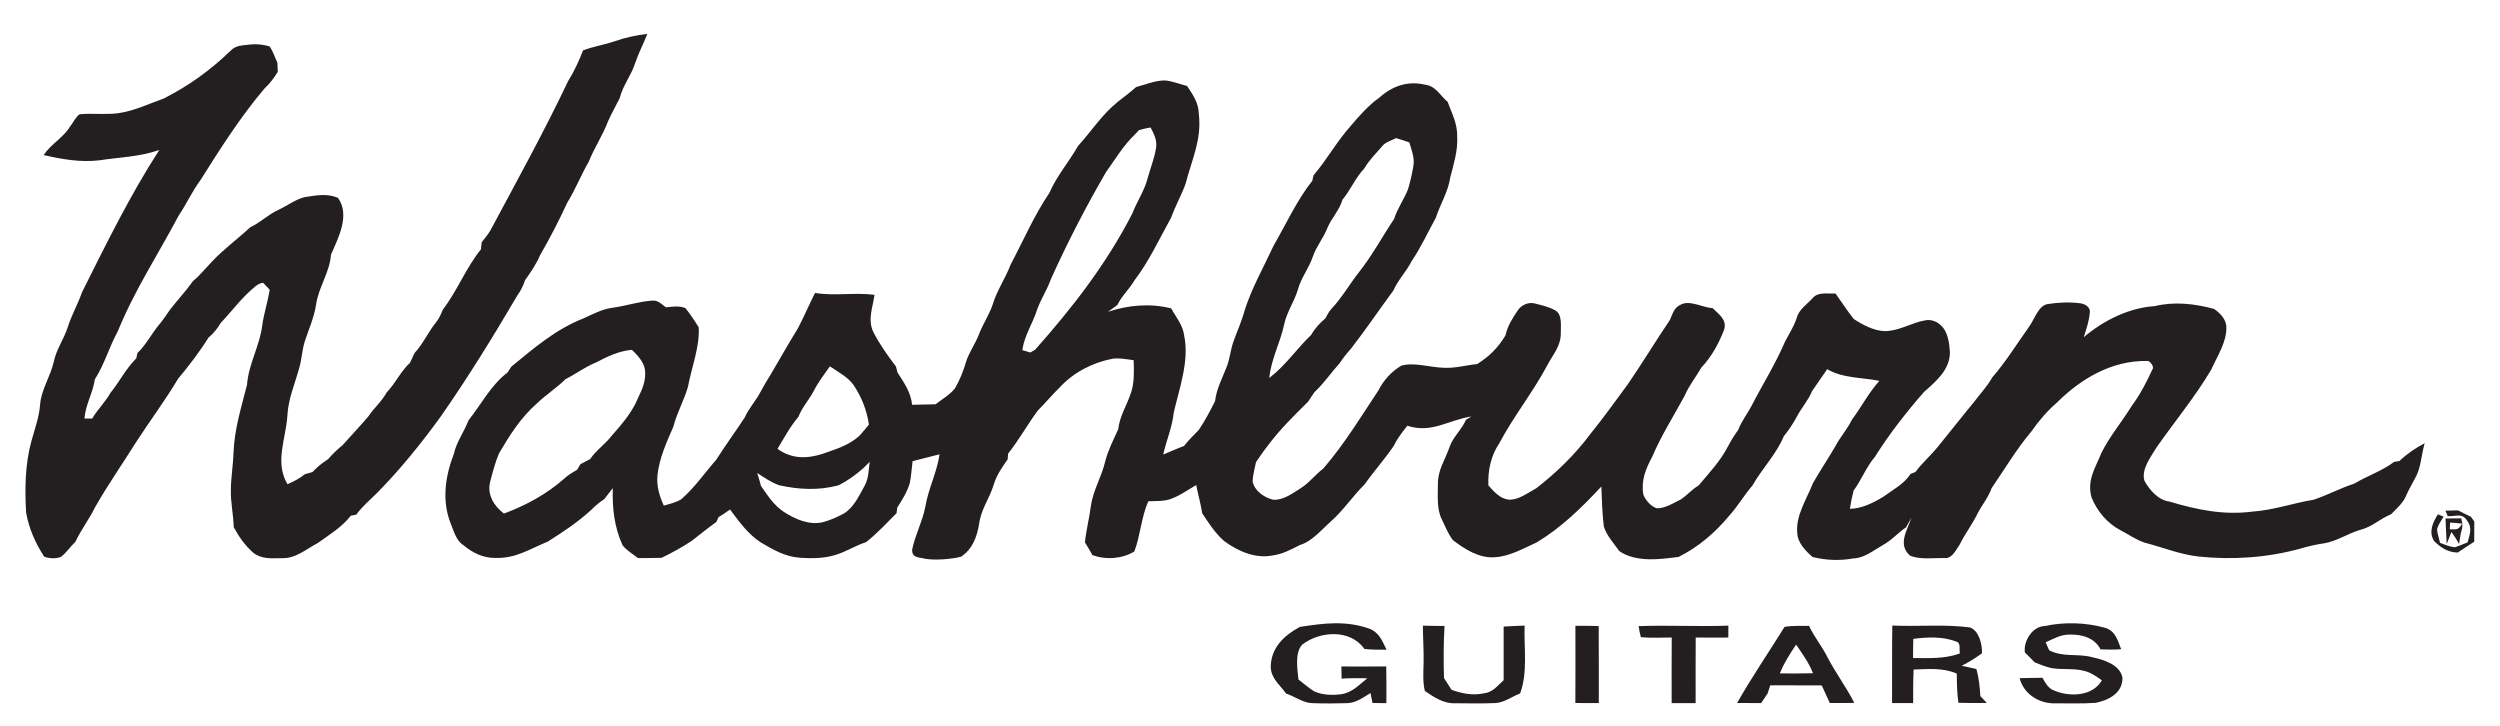 <?xml version="1.0" encoding="UTF-8" standalone="no"?>
<!DOCTYPE svg PUBLIC "-//W3C//DTD SVG 1.1//EN" "http://www.w3.org/Graphics/SVG/1.1/DTD/svg11.dtd">
<svg xmlns="http://www.w3.org/2000/svg" version="1.1" viewBox="0 0 878 255" width="878.0pt" height="255.0pt">
<path d="M 0.00 0.00 L 878.00 0.00 L 878.00 255.00 L 0.00 255.00 L 0.00 0.00 Z" fill="#ffffff" />
<path d="M 227.35 11.89 C 226.02 15.34 224.27 18.58 223.09 22.09 C 221.71 26.52 218.74 29.95 217.63 34.50 C 216.31 37.18 214.78 39.77 213.58 42.51 C 211.73 47.51 208.71 51.87 206.75 56.83 C 204.01 61.53 202.09 66.55 199.22 71.18 C 196.34 77.47 193.14 83.58 189.70 89.59 C 188.32 92.76 186.43 95.59 184.41 98.39 C 183.74 100.38 182.94 102.01 181.72 103.72 C 173.28 118.09 164.13 132.96 154.56 146.60 C 147.72 156.00 140.46 164.99 132.27 173.27 C 129.77 175.69 127.19 177.93 125.11 180.75 C 124.48 180.87 123.84 181.00 123.21 181.12 C 120.15 185.03 115.81 187.71 111.70 190.64 C 107.61 192.82 103.80 196.22 99.03 196.03 C 95.33 196.04 92.05 196.51 88.92 194.10 C 86.05 191.56 83.89 188.49 82.08 185.14 C 81.98 180.70 80.96 176.44 81.08 172.00 C 81.11 167.64 81.88 163.36 82.01 159.00 C 82.32 150.61 84.78 142.96 86.75 135.14 C 87.31 127.66 91.32 121.35 92.14 113.99 C 92.75 109.87 94.06 105.90 94.72 101.78 C 93.97 100.93 93.19 100.11 92.39 99.32 C 91.31 99.42 90.47 99.96 89.64 100.61 C 84.95 104.44 81.57 109.13 77.49 113.45 C 76.29 115.51 75.01 117.06 73.19 118.61 C 70.09 123.59 66.30 128.52 62.53 133.03 C 58.06 140.57 52.72 147.68 47.95 155.05 C 43.07 162.83 37.87 170.27 33.32 178.26 C 31.30 182.42 28.45 186.06 26.49 190.27 C 24.72 191.91 23.39 194.06 21.47 195.52 C 19.77 196.32 17.23 196.18 15.50 195.48 C 12.49 190.87 10.07 185.43 9.17 179.97 C 8.69 171.68 8.80 163.12 10.99 155.08 C 12.16 150.69 13.77 146.57 14.09 141.99 C 14.49 136.89 17.71 132.20 18.87 127.11 C 19.79 122.63 22.40 119.21 23.78 114.94 C 25.11 110.69 27.35 106.85 28.80 102.63 C 37.23 85.80 45.72 68.46 55.96 52.65 C 49.12 55.11 42.10 55.18 35.00 56.29 C 28.27 57.10 21.85 55.94 15.32 54.46 C 17.91 50.56 22.07 48.50 24.55 44.54 C 25.65 43.16 26.53 41.09 28.00 40.12 C 32.44 39.71 37.06 40.34 41.50 39.76 C 47.30 38.91 52.06 36.53 57.51 34.59 C 66.21 30.19 73.91 24.66 80.92 17.87 C 82.93 15.73 85.32 16.01 88.02 15.61 C 90.27 15.38 92.51 15.68 94.67 16.29 C 95.89 17.98 96.50 20.12 97.42 21.99 C 97.47 23.07 97.52 24.15 97.56 25.23 C 96.21 27.42 94.85 29.23 92.96 31.01 C 84.47 40.99 77.30 52.31 70.32 63.38 C 67.44 67.26 65.48 71.68 62.77 75.68 C 55.43 89.54 47.27 101.87 41.33 116.44 C 38.31 121.92 36.73 127.91 33.31 133.21 C 32.64 138.03 30.02 142.09 29.66 146.99 C 30.56 146.99 31.47 147.00 32.38 147.00 C 34.24 143.79 36.95 141.25 38.77 138.01 C 41.99 134.04 44.19 129.49 47.87 125.85 C 47.99 125.25 48.11 124.64 48.24 124.03 C 51.36 121.02 53.18 117.24 55.94 113.95 C 57.29 112.32 58.45 110.57 59.65 108.83 C 62.25 105.43 65.23 102.33 67.69 98.83 C 70.25 96.64 72.36 94.07 74.66 91.64 C 78.76 87.34 83.60 83.82 87.90 79.80 C 91.47 78.15 94.17 75.33 97.75 73.72 C 100.79 72.30 103.78 70.01 107.03 69.22 C 111.09 68.62 114.75 67.84 118.69 69.47 C 123.04 75.55 118.82 83.51 116.23 89.46 C 115.81 95.65 111.92 100.75 111.00 106.97 C 110.32 111.59 108.43 115.56 107.02 119.95 C 106.08 122.94 106.01 126.05 105.14 129.05 C 103.59 134.81 101.24 139.93 100.93 145.99 C 100.41 154.10 96.40 162.42 100.96 170.05 C 103.17 169.08 105.26 168.03 107.15 166.50 C 108.02 166.25 108.88 166.01 109.75 165.77 C 111.43 164.01 113.13 162.59 115.18 161.30 C 116.77 159.49 118.45 157.84 120.32 156.33 C 123.30 152.95 126.42 149.72 129.34 146.28 C 131.31 143.27 134.07 141.02 135.79 137.83 C 138.93 134.58 140.69 130.46 143.99 127.39 C 144.54 126.25 145.07 125.10 145.61 123.96 C 148.65 120.68 150.35 116.62 153.16 113.17 C 154.25 111.82 154.89 110.27 155.56 108.68 C 160.61 102.09 163.68 94.01 168.91 87.56 C 168.99 86.73 169.08 85.91 169.16 85.09 C 170.21 83.78 171.25 82.49 172.15 81.06 C 181.36 63.85 191.08 46.27 199.52 28.48 C 201.70 25.01 203.27 21.51 204.77 17.70 C 208.36 16.29 212.15 15.78 215.78 14.52 C 219.60 13.20 223.33 12.37 227.35 11.89 Z" fill="#231f20" />
<path d="M 409.03 28.25 C 411.70 28.43 414.31 29.56 416.90 30.19 C 418.97 33.30 420.94 36.11 421.03 40.01 C 422.10 49.12 418.55 56.06 416.37 64.57 C 414.90 68.63 412.75 72.38 411.29 76.45 C 407.12 83.96 403.64 91.60 398.42 98.47 C 396.63 101.56 393.96 103.89 392.42 107.12 C 391.33 107.92 390.24 108.72 389.14 109.50 C 396.18 107.13 404.08 106.44 411.33 108.31 C 413.14 111.64 415.42 114.06 415.90 117.97 C 417.73 126.75 414.16 136.47 412.22 144.90 C 411.70 150.04 409.63 154.62 408.53 159.63 C 410.97 158.66 413.33 157.53 415.81 156.64 C 417.39 154.61 419.23 152.85 421.01 151.00 C 423.18 147.73 425.01 144.37 426.74 140.85 C 427.25 136.45 429.27 132.85 430.83 128.79 C 431.95 125.93 432.14 122.93 433.17 120.02 C 434.47 116.33 436.10 112.83 437.11 109.02 C 439.70 100.92 443.79 93.86 447.31 86.23 C 451.69 78.66 455.45 70.36 460.89 63.47 C 461.03 62.84 461.17 62.20 461.31 61.57 C 465.99 56.09 469.49 49.68 474.33 44.27 C 477.31 40.76 480.58 37.00 484.36 34.34 C 488.90 30.25 494.27 28.32 500.37 29.72 C 504.29 30.16 505.58 33.38 508.41 35.77 C 509.93 39.89 511.87 43.43 511.76 47.98 C 512.03 53.02 510.54 57.53 509.33 62.33 C 508.58 67.41 505.85 71.56 504.29 76.43 C 501.47 81.56 499.06 86.85 495.77 91.70 C 493.92 95.38 491.00 98.28 489.34 102.05 C 484.33 108.83 479.64 115.80 474.46 122.46 C 473.02 124.06 471.69 125.72 470.51 127.52 C 467.44 130.90 464.98 134.63 461.63 137.73 C 460.88 138.87 460.12 140.00 459.35 141.13 C 454.49 145.93 449.44 150.87 445.37 156.37 C 443.84 158.28 442.48 160.30 441.10 162.32 C 440.66 164.52 439.99 166.82 439.91 169.06 C 440.57 172.37 443.89 174.67 446.97 175.47 C 450.33 175.89 453.88 173.34 456.59 171.59 C 459.73 169.70 461.79 166.79 464.69 164.61 C 472.09 156.04 477.88 146.51 484.11 137.09 C 485.90 133.54 488.75 130.39 492.18 128.40 C 496.72 127.13 502.34 129.06 507.01 129.16 C 511.13 129.38 514.75 128.26 518.80 127.85 C 523.08 125.13 526.09 122.17 528.71 117.82 C 529.44 114.51 531.17 111.75 533.05 108.99 C 534.23 107.12 536.84 105.98 538.98 106.57 C 541.35 107.16 543.92 107.73 546.06 108.93 C 548.76 110.26 548.12 114.39 548.15 116.90 C 548.22 121.62 545.43 124.38 543.37 128.36 C 538.31 137.83 531.55 146.26 526.55 155.68 C 523.59 160.05 522.50 165.27 522.72 170.49 C 524.77 172.72 526.72 175.12 529.95 175.48 C 533.33 175.63 536.61 173.05 539.51 171.50 C 546.55 166.05 553.15 159.64 558.48 152.49 C 563.10 146.80 567.41 140.73 571.77 134.84 C 576.83 127.45 581.47 119.76 586.48 112.35 C 587.40 110.34 587.88 108.08 590.08 107.10 C 593.22 105.14 598.03 108.05 601.49 108.23 C 603.64 110.42 606.59 112.21 605.52 115.77 C 603.67 120.59 601.11 125.31 597.52 129.07 C 595.62 132.42 593.19 135.36 591.67 138.95 C 587.84 146.06 583.42 152.95 580.26 160.40 C 578.01 164.64 576.28 168.75 577.14 173.67 C 577.83 175.60 579.94 178.03 581.96 178.52 C 584.92 178.50 587.82 176.64 590.44 175.33 C 592.58 173.84 594.28 171.83 596.56 170.49 C 600.29 166.04 604.08 162.09 606.82 156.85 C 607.90 154.77 609.14 152.81 610.50 150.91 C 611.59 148.03 613.42 145.66 614.90 142.99 C 618.86 135.27 623.56 127.84 626.96 119.84 C 628.37 117.21 629.96 114.75 630.92 111.89 C 631.78 108.57 634.49 107.07 636.83 104.46 C 638.62 102.47 642.23 103.21 644.65 103.10 C 646.77 106.06 648.77 109.15 651.02 112.01 C 654.20 114.11 658.13 116.20 662.02 116.29 C 667.37 116.18 671.23 113.29 676.28 112.48 C 678.21 112.12 680.35 112.92 681.69 114.33 C 684.14 116.48 684.62 120.69 684.82 123.76 C 684.77 129.92 679.93 133.92 675.69 137.68 C 669.39 144.90 663.59 152.32 658.47 160.44 C 655.40 164.08 653.76 168.49 650.98 172.31 C 650.42 174.42 650.01 176.54 649.68 178.70 C 653.85 178.64 657.98 176.57 661.47 174.43 C 665.03 171.79 668.55 170.14 671.01 166.42 C 671.57 166.20 672.12 165.99 672.68 165.78 C 675.10 162.50 678.21 159.90 680.73 156.71 C 684.95 151.57 689.01 146.32 693.26 141.20 C 695.38 138.29 697.89 135.80 699.63 132.62 C 704.46 127.04 708.42 120.63 712.70 114.61 C 714.57 112.10 715.90 107.03 719.47 106.74 C 723.16 106.17 727.15 106.03 730.84 106.55 C 732.51 106.87 734.31 108.01 733.92 109.96 C 733.67 112.84 732.68 115.69 731.81 118.43 C 738.70 112.57 747.60 108.11 756.73 107.51 C 763.69 105.83 770.72 106.65 777.55 108.48 C 779.66 109.89 781.95 112.24 781.89 114.97 C 782.07 120.04 778.61 125.26 776.59 129.81 C 770.83 139.51 763.79 147.97 757.35 157.17 C 755.41 160.47 751.91 164.80 753.13 168.84 C 754.90 172.09 758.02 175.68 761.94 176.16 C 771.52 179.02 780.92 180.99 790.97 179.68 C 798.37 179.19 805.20 176.72 812.46 175.52 C 817.36 173.93 821.89 171.44 826.83 169.85 C 831.41 167.09 836.57 165.42 840.82 162.21 C 841.45 162.10 842.07 162.00 842.70 161.90 C 845.40 159.31 848.23 157.41 851.54 155.67 C 850.30 159.96 850.29 164.44 848.08 168.14 C 847.05 170.13 845.91 172.04 845.02 174.10 C 844.02 176.62 841.61 178.69 839.74 180.61 C 835.91 182.14 833.15 185.01 829.09 186.03 C 824.68 187.28 820.57 190.15 816.13 190.83 C 813.33 191.21 810.63 191.89 807.92 192.67 C 796.31 195.85 784.15 196.71 772.19 195.46 C 765.53 194.73 759.54 192.20 753.12 190.56 C 750.17 189.56 747.46 187.63 744.68 186.20 C 740.02 183.73 736.58 179.60 734.56 174.76 C 732.84 168.60 735.87 164.39 738.06 158.98 C 740.91 153.20 745.27 148.12 748.57 142.68 C 751.52 138.74 753.88 134.21 755.92 129.74 C 756.76 128.89 755.01 126.57 754.03 126.77 C 741.73 126.56 730.89 132.93 722.40 141.38 C 719.04 144.27 716.00 147.81 713.48 151.45 C 708.26 157.64 703.99 164.81 699.44 171.48 C 698.27 174.78 696.06 177.34 694.48 180.43 C 692.64 184.22 690.05 187.53 688.20 191.33 C 686.98 193.07 685.54 196.25 683.04 195.97 C 679.21 195.92 674.43 196.61 670.85 195.18 C 666.31 191.25 669.83 186.27 671.31 181.77 C 670.67 182.91 670.04 184.05 669.41 185.19 C 666.49 187.17 664.28 189.83 661.16 191.49 C 657.81 193.38 654.86 195.95 650.92 196.12 C 646.09 196.96 641.30 196.82 636.54 195.60 C 634.11 193.46 631.21 190.50 631.19 187.04 C 630.60 181.12 634.59 175.10 636.72 169.65 C 639.24 165.25 642.09 161.02 644.63 156.62 C 646.34 153.40 648.79 150.71 650.39 147.41 C 653.74 142.91 656.26 137.96 660.03 133.76 C 654.04 132.54 646.93 132.85 641.73 129.64 C 639.97 132.24 638.12 134.78 636.38 137.39 C 635.06 140.62 632.76 143.11 631.14 146.17 C 629.79 148.71 628.28 150.97 626.47 153.21 C 623.91 159.45 618.77 164.64 615.49 170.48 C 612.52 173.90 610.29 177.84 607.23 181.20 C 602.28 187.15 596.45 192.13 589.52 195.59 C 582.87 196.46 574.57 197.57 568.72 193.56 C 566.70 190.73 564.32 188.25 563.25 184.84 C 562.72 180.22 562.54 175.53 562.39 170.88 C 555.48 178.28 548.43 185.22 539.70 190.49 C 535.19 192.53 530.02 195.48 525.01 195.69 C 519.62 196.19 514.35 192.85 510.26 189.69 C 508.63 187.62 507.60 184.93 506.44 182.56 C 504.49 178.83 505.01 174.13 504.99 169.99 C 504.95 164.96 507.51 161.62 509.08 156.99 C 510.34 153.35 513.33 150.98 514.85 147.42 C 515.50 147.03 516.14 146.64 516.79 146.26 C 508.62 147.52 502.80 152.31 494.26 149.52 C 492.50 151.75 490.77 153.92 489.54 156.51 C 486.33 161.25 482.51 165.49 479.23 170.14 C 475.00 174.30 471.77 179.30 467.27 183.24 C 464.04 186.10 460.75 190.17 456.51 191.41 C 453.40 193.00 450.51 194.58 446.99 195.07 C 440.85 196.29 434.82 193.59 429.95 190.04 C 426.83 187.35 424.46 183.66 422.20 180.24 C 421.69 176.90 420.77 173.66 420.10 170.35 C 417.35 171.95 414.84 173.77 411.86 174.96 C 409.31 176.15 406.05 175.93 403.28 176.05 C 400.77 181.74 400.56 187.93 398.38 193.67 C 394.20 196.29 388.23 196.72 383.63 194.92 C 382.81 193.41 381.94 191.94 381.03 190.48 C 381.45 186.26 382.53 182.16 383.07 177.96 C 383.84 172.23 386.84 167.63 388.16 162.01 C 389.14 158.15 391.06 154.39 392.72 150.76 C 393.25 146.04 395.74 142.43 397.17 138.02 C 398.44 134.48 398.25 130.22 398.14 126.51 C 395.80 126.18 393.29 125.72 390.93 125.94 C 383.83 127.30 377.16 130.67 372.22 136.01 C 369.53 138.63 367.14 141.52 364.49 144.17 C 360.82 149.11 357.87 154.51 354.04 159.32 C 354.00 159.98 353.95 160.64 353.90 161.30 C 351.96 164.12 350.07 166.73 349.05 170.03 C 347.52 175.15 344.53 178.75 343.86 184.04 C 343.06 188.65 341.57 192.80 337.54 195.51 C 334.16 196.41 328.31 196.84 324.86 196.23 C 322.67 195.64 320.24 196.03 320.35 193.00 C 321.38 187.92 323.97 183.15 324.96 178.05 C 326.00 171.69 329.04 165.97 329.97 159.55 C 326.80 160.30 323.67 161.22 320.50 161.97 C 320.15 164.56 320.05 167.21 319.49 169.77 C 318.60 172.76 316.79 175.66 315.10 178.27 C 315.03 178.93 314.95 179.58 314.87 180.24 C 311.38 183.75 308.07 187.30 304.18 190.40 C 300.30 191.63 296.94 193.95 293.03 195.00 C 289.21 196.14 284.93 196.15 280.99 195.89 C 275.85 195.55 271.57 193.10 267.25 190.53 C 262.71 187.63 259.57 183.17 256.39 178.94 C 255.07 179.88 253.73 180.79 252.35 181.64 C 252.09 182.19 251.84 182.75 251.58 183.31 C 248.61 185.41 245.82 187.75 242.93 189.95 C 239.56 192.19 235.98 194.15 232.34 195.91 C 229.58 195.98 226.82 196.00 224.05 195.99 C 222.27 194.56 220.01 193.32 218.64 191.48 C 215.71 185.10 215.02 178.37 215.21 171.42 C 214.21 172.68 213.23 173.95 212.27 175.24 C 210.68 176.35 209.15 177.49 207.82 178.91 C 203.09 183.28 197.82 186.78 192.38 190.21 C 186.06 192.79 181.17 196.19 174.00 195.94 C 169.66 196.02 165.89 194.13 162.66 191.38 C 160.15 189.85 159.38 186.38 158.24 183.76 C 155.11 175.72 156.39 167.23 159.39 159.38 C 160.39 155.06 162.99 151.70 164.54 147.63 C 168.89 142.15 172.58 135.03 178.26 130.81 C 178.70 130.14 179.14 129.46 179.57 128.78 C 187.44 122.33 195.04 115.71 204.83 111.85 C 208.24 110.35 211.21 108.65 214.97 108.10 C 219.81 107.47 224.26 105.89 229.06 105.58 C 230.99 105.33 232.43 106.86 233.84 107.93 C 236.26 107.73 238.40 107.26 240.75 108.23 C 242.41 110.31 244.03 112.73 245.40 115.01 C 245.73 121.99 242.86 129.10 241.61 135.85 C 240.23 140.64 237.73 144.99 236.48 149.85 C 234.11 155.38 231.57 160.74 230.89 166.99 C 230.54 170.75 231.59 174.19 233.13 177.57 C 235.17 176.98 237.49 176.47 239.30 175.30 C 244.07 171.15 247.40 166.16 251.51 161.51 C 254.71 156.46 258.30 151.60 261.58 146.57 C 262.98 143.39 265.35 140.91 266.96 137.86 C 268.08 135.73 269.32 133.67 270.60 131.64 C 273.81 126.20 276.90 120.67 280.23 115.30 C 282.36 111.23 284.16 106.98 286.24 102.88 C 293.27 104.04 300.14 102.61 307.12 103.55 C 306.52 108.08 304.66 112.09 306.67 116.52 C 308.86 120.83 311.73 124.86 314.66 128.70 C 314.84 129.41 315.02 130.11 315.19 130.81 C 317.53 134.43 319.87 137.74 320.34 142.16 C 323.09 142.08 325.84 142.03 328.59 141.98 C 330.82 140.21 333.57 138.67 335.35 136.43 C 337.11 133.48 338.30 130.34 339.29 127.05 C 340.32 123.75 342.43 120.93 343.70 117.68 C 345.09 113.93 347.38 110.66 348.66 106.87 C 350.12 101.93 353.15 97.73 354.95 92.88 C 359.39 84.53 363.21 75.61 368.53 67.77 C 371.11 61.78 375.43 56.84 378.59 51.29 C 383.33 46.05 386.92 40.32 392.60 35.72 C 394.77 34.03 396.96 32.40 399.01 30.57 C 402.24 29.74 405.69 28.24 409.03 28.25 Z" fill="#231f20" />
<path d="M 404.08 44.77 C 405.29 46.99 406.47 49.42 406.00 52.02 C 405.41 55.70 403.91 59.34 402.94 62.98 C 401.80 67.17 399.30 70.74 397.74 74.84 C 388.61 92.65 376.72 107.99 363.47 122.89 C 362.91 123.20 362.36 123.50 361.80 123.80 C 360.88 123.52 359.96 123.24 359.04 122.96 C 359.79 117.64 362.79 113.49 364.34 108.45 C 365.64 104.89 367.78 101.73 369.03 98.13 C 374.85 85.23 381.33 72.67 388.44 60.43 C 391.74 55.86 394.42 51.21 398.54 47.26 C 399.03 46.73 399.52 46.21 400.03 45.69 C 401.36 45.28 402.71 45.01 404.08 44.77 Z" fill="#ffffff" />
<path d="M 490.28 48.50 C 491.86 48.94 493.40 49.49 494.96 50.02 C 495.69 52.63 496.83 55.25 496.42 58.01 C 495.99 60.79 495.30 63.78 494.49 66.48 C 493.10 70.06 490.77 73.15 489.62 76.88 C 485.49 83.02 482.01 89.57 477.40 95.44 C 473.94 99.78 471.33 104.53 467.45 108.64 C 466.60 109.59 466.09 110.69 465.48 111.80 C 463.49 113.50 461.82 115.25 460.53 117.56 C 455.41 122.47 451.51 128.35 445.78 132.74 C 446.46 125.93 449.59 120.49 451.00 113.94 C 451.90 109.68 454.41 106.19 455.75 101.92 C 456.88 97.63 459.67 94.26 461.08 90.11 C 462.30 86.51 464.76 83.68 466.14 80.15 C 467.63 76.56 470.37 73.91 471.48 70.14 C 474.38 66.59 476.07 62.39 479.24 59.03 C 480.93 56.08 483.34 53.85 485.49 51.26 C 486.63 49.88 488.73 49.33 490.28 48.50 Z" fill="#ffffff" />
<path d="M 221.91 122.85 C 223.88 124.73 226.15 127.12 226.52 129.93 C 226.96 133.68 225.55 136.67 224.01 139.93 C 222.01 144.79 218.38 149.01 214.92 152.92 C 212.61 155.97 209.40 158.05 207.26 161.23 C 206.12 161.82 204.98 162.42 203.84 163.02 C 203.46 163.67 203.08 164.33 202.70 164.98 C 201.10 165.90 199.52 166.81 198.17 168.08 C 191.93 173.58 184.75 177.47 176.98 180.36 C 173.49 177.77 170.99 173.67 172.14 169.21 C 173.02 165.88 173.90 162.43 175.23 159.25 C 179.07 152.75 182.88 146.65 188.62 141.63 C 191.78 138.59 195.51 136.24 198.61 133.16 C 202.28 131.30 205.52 128.82 209.36 127.28 C 213.39 125.16 217.30 123.29 221.91 122.85 Z" fill="#ffffff" />
<path d="M 291.44 128.66 C 294.25 130.57 297.84 132.45 299.80 135.26 C 302.63 139.51 304.40 144.04 305.17 149.09 C 304.12 150.41 303.04 151.69 301.92 152.95 C 298.08 156.51 293.57 157.69 288.77 159.43 C 283.21 161.18 277.92 161.15 273.06 157.64 C 275.39 153.78 277.47 149.84 280.41 146.38 C 281.75 142.92 284.25 140.31 285.93 137.04 C 287.47 134.04 289.52 131.42 291.44 128.66 Z" fill="#ffffff" />
<path d="M 305.43 162.18 C 305.03 165.15 305.13 167.80 303.71 170.51 C 301.69 174.05 299.98 178.10 296.40 180.33 C 294.03 181.61 291.42 182.77 288.80 183.44 C 284.07 184.47 279.17 182.29 275.28 179.77 C 271.73 177.42 269.63 174.06 267.25 170.65 C 266.85 169.11 266.42 167.60 265.93 166.10 C 268.31 167.70 270.82 169.39 273.52 170.39 C 280.45 171.96 287.51 172.31 294.42 170.46 C 297.65 168.87 300.64 166.73 303.30 164.32 C 304.01 163.61 304.72 162.90 305.43 162.18 Z" fill="#ffffff" />
<path d="M 858.85 179.34 C 860.33 179.30 861.80 179.27 863.28 179.24 C 864.75 180.03 866.24 180.77 867.75 181.47 C 868.16 182.04 868.57 182.60 868.98 183.16 C 868.94 185.53 868.95 187.89 868.95 190.25 C 866.99 191.47 865.08 192.74 863.19 194.05 C 859.73 194.01 857.26 192.38 854.87 190.04 C 852.85 186.82 854.37 183.51 856.18 180.63 C 856.86 180.90 857.53 181.17 858.20 181.45 C 857.39 182.85 856.11 184.42 855.89 186.07 C 856.11 187.61 856.55 189.16 856.95 190.66 C 858.67 191.28 860.25 191.98 862.09 192.21 C 863.63 191.74 865.12 191.06 866.62 190.48 C 867.39 187.60 868.40 185.36 866.34 182.68 C 864.56 180.03 862.36 181.48 859.63 181.27 C 859.35 180.64 859.10 179.99 858.85 179.34 Z" fill="#231f20" />
<path d="M 858.87 182.09 C 860.71 182.07 862.55 182.05 864.39 182.04 C 864.94 184.11 864.93 185.19 864.24 187.24 C 864.02 188.51 863.81 189.79 863.61 191.07 C 862.83 189.57 861.93 188.15 860.93 186.83 C 860.35 188.23 859.80 189.65 859.28 191.08 C 859.09 188.09 859.01 185.09 858.87 182.09 Z" fill="#231f20" />
<path d="M 860.49 183.53 C 861.91 183.56 863.30 183.75 864.71 183.92 C 863.17 186.35 862.98 185.84 860.36 185.91 C 860.39 185.11 860.43 184.32 860.49 183.53 Z" fill="#ffffff" />
<path d="M 481.12 220.85 C 484.49 222.31 485.44 225.13 486.96 228.18 C 484.35 228.22 481.75 228.19 479.16 227.90 C 474.28 220.89 463.60 221.60 457.40 226.34 C 454.63 229.12 455.67 235.09 456.02 238.64 C 457.82 240.03 459.58 241.57 461.51 242.79 C 464.38 244.11 467.91 244.21 471.00 243.82 C 474.89 243.27 477.28 240.53 480.21 238.20 C 477.19 238.17 474.18 238.14 471.17 238.33 C 471.14 236.91 471.12 235.49 471.09 234.07 C 476.35 234.08 481.60 234.10 486.85 234.05 C 486.94 238.35 486.91 242.65 486.90 246.95 C 485.27 246.94 483.65 246.91 482.03 246.89 C 481.79 245.73 481.55 244.56 481.31 243.40 C 478.77 244.94 476.17 246.91 473.08 246.95 C 469.08 247.08 464.96 247.09 460.95 246.95 C 457.72 246.93 454.80 244.61 451.67 243.58 C 449.40 240.35 446.30 238.28 446.28 234.02 C 446.46 227.41 451.01 223.12 456.49 220.18 C 465.01 218.83 472.76 217.87 481.12 220.85 Z" fill="#231f20" />
<path d="M 739.47 220.53 C 742.94 221.62 743.76 224.96 744.95 228.00 C 742.56 228.23 740.11 228.11 737.71 228.06 C 735.69 224.03 731.17 222.76 726.97 222.87 C 723.77 222.79 721.26 224.32 718.43 225.58 C 718.85 226.51 719.27 227.45 719.68 228.38 C 724.70 230.98 729.68 229.38 734.95 230.85 C 738.84 231.71 744.51 233.42 745.40 237.94 C 745.55 243.38 740.65 245.86 736.06 246.83 C 731.39 247.17 726.67 246.99 721.99 247.01 C 716.30 247.24 710.75 243.85 709.29 238.17 C 711.96 238.09 714.64 238.08 717.31 238.04 C 718.46 239.95 719.26 241.74 721.51 242.56 C 726.89 244.81 734.94 244.60 738.18 238.92 C 736.21 237.57 734.46 236.23 732.09 235.65 C 728.30 234.58 724.12 235.33 720.19 234.58 C 718.27 234.12 716.41 233.33 714.57 232.61 C 713.46 231.43 712.32 230.28 711.14 229.16 C 710.56 225.19 713.77 220.02 718.03 219.87 C 725.13 218.37 732.49 218.59 739.47 220.53 Z" fill="#231f20" />
<path d="M 499.73 219.73 C 502.26 219.79 504.79 219.85 507.32 219.83 C 506.95 225.96 506.96 232.00 507.13 238.13 C 508.02 239.51 508.91 240.89 509.79 242.27 C 513.52 243.56 517.13 244.35 521.07 243.50 C 524.21 243.23 525.89 240.84 528.08 238.89 C 528.09 232.61 528.09 226.33 528.08 220.05 C 530.53 219.90 532.99 219.79 535.45 219.71 C 535.17 227.68 536.62 236.21 533.86 243.54 C 531.02 244.63 528.10 246.85 525.05 246.92 C 520.37 247.11 515.66 247.03 510.98 246.98 C 507.08 247.17 503.50 244.80 500.40 242.66 C 499.65 239.62 499.88 236.11 499.96 233.00 C 500.09 228.57 499.71 224.16 499.73 219.73 Z" fill="#231f20" />
<path d="M 553.28 219.78 C 556.01 219.77 558.74 219.77 561.47 219.87 C 561.54 228.89 561.47 237.90 561.50 246.92 C 558.76 246.91 556.01 246.91 553.27 246.90 C 553.31 237.86 553.30 228.82 553.28 219.78 Z" fill="#231f20" />
<path d="M 575.48 219.90 C 585.99 219.50 596.50 220.11 607.01 219.72 C 607.01 221.11 607.00 222.51 606.99 223.91 C 603.17 223.93 599.35 223.95 595.53 223.90 C 595.48 231.58 595.51 239.25 595.51 246.93 C 592.71 246.92 589.90 246.92 587.09 246.94 C 587.09 239.26 587.04 231.58 587.11 223.90 C 583.51 223.91 579.86 224.10 576.27 223.79 C 575.93 222.51 575.67 221.21 575.48 219.90 Z" fill="#231f20" />
<path d="M 626.74 220.15 C 629.54 219.66 632.50 219.86 635.34 219.81 C 637.20 223.78 640.01 227.13 641.94 231.07 C 644.80 236.49 648.45 241.41 651.24 246.85 C 648.37 246.91 645.49 246.91 642.62 246.90 C 641.66 244.85 640.71 242.79 639.80 240.72 C 633.77 240.70 627.74 240.72 621.71 240.68 C 621.40 241.63 621.09 242.58 620.79 243.53 C 620.02 244.65 619.27 245.78 618.52 246.91 C 615.70 246.93 612.88 246.93 610.06 246.90 C 615.23 237.78 621.21 229.06 626.74 220.15 Z" fill="#231f20" />
<path d="M 664.57 219.69 C 673.39 220.10 683.03 219.18 691.85 220.35 C 695.04 221.48 696.22 226.39 696.06 229.44 C 693.78 231.11 691.47 232.52 688.96 233.83 C 690.69 234.19 692.41 234.56 694.12 234.98 C 694.98 238.09 695.32 241.26 695.50 244.48 C 696.26 245.28 697.02 246.07 697.78 246.87 C 694.45 246.93 691.13 246.92 687.80 246.82 C 687.29 243.41 687.25 239.99 687.22 236.56 C 682.24 234.44 677.33 234.98 672.07 235.14 C 671.87 239.07 671.90 242.99 671.90 246.93 C 669.43 246.92 666.96 246.91 664.49 246.91 C 664.56 237.84 664.43 228.76 664.57 219.69 Z" fill="#231f20" />
<path d="M 686.90 225.28 C 688.80 225.68 688.00 228.03 688.30 229.49 C 682.90 231.46 677.49 231.11 671.86 231.10 C 671.88 228.86 671.88 226.61 671.95 224.37 C 676.80 223.74 682.26 223.48 686.90 225.28 Z" fill="#ffffff" />
<path d="M 630.79 226.40 C 633.03 229.63 635.28 232.75 636.72 236.44 C 632.84 236.53 628.96 236.54 625.09 236.50 C 626.53 232.84 628.61 229.64 630.79 226.40 Z" fill="#ffffff" />
</svg>